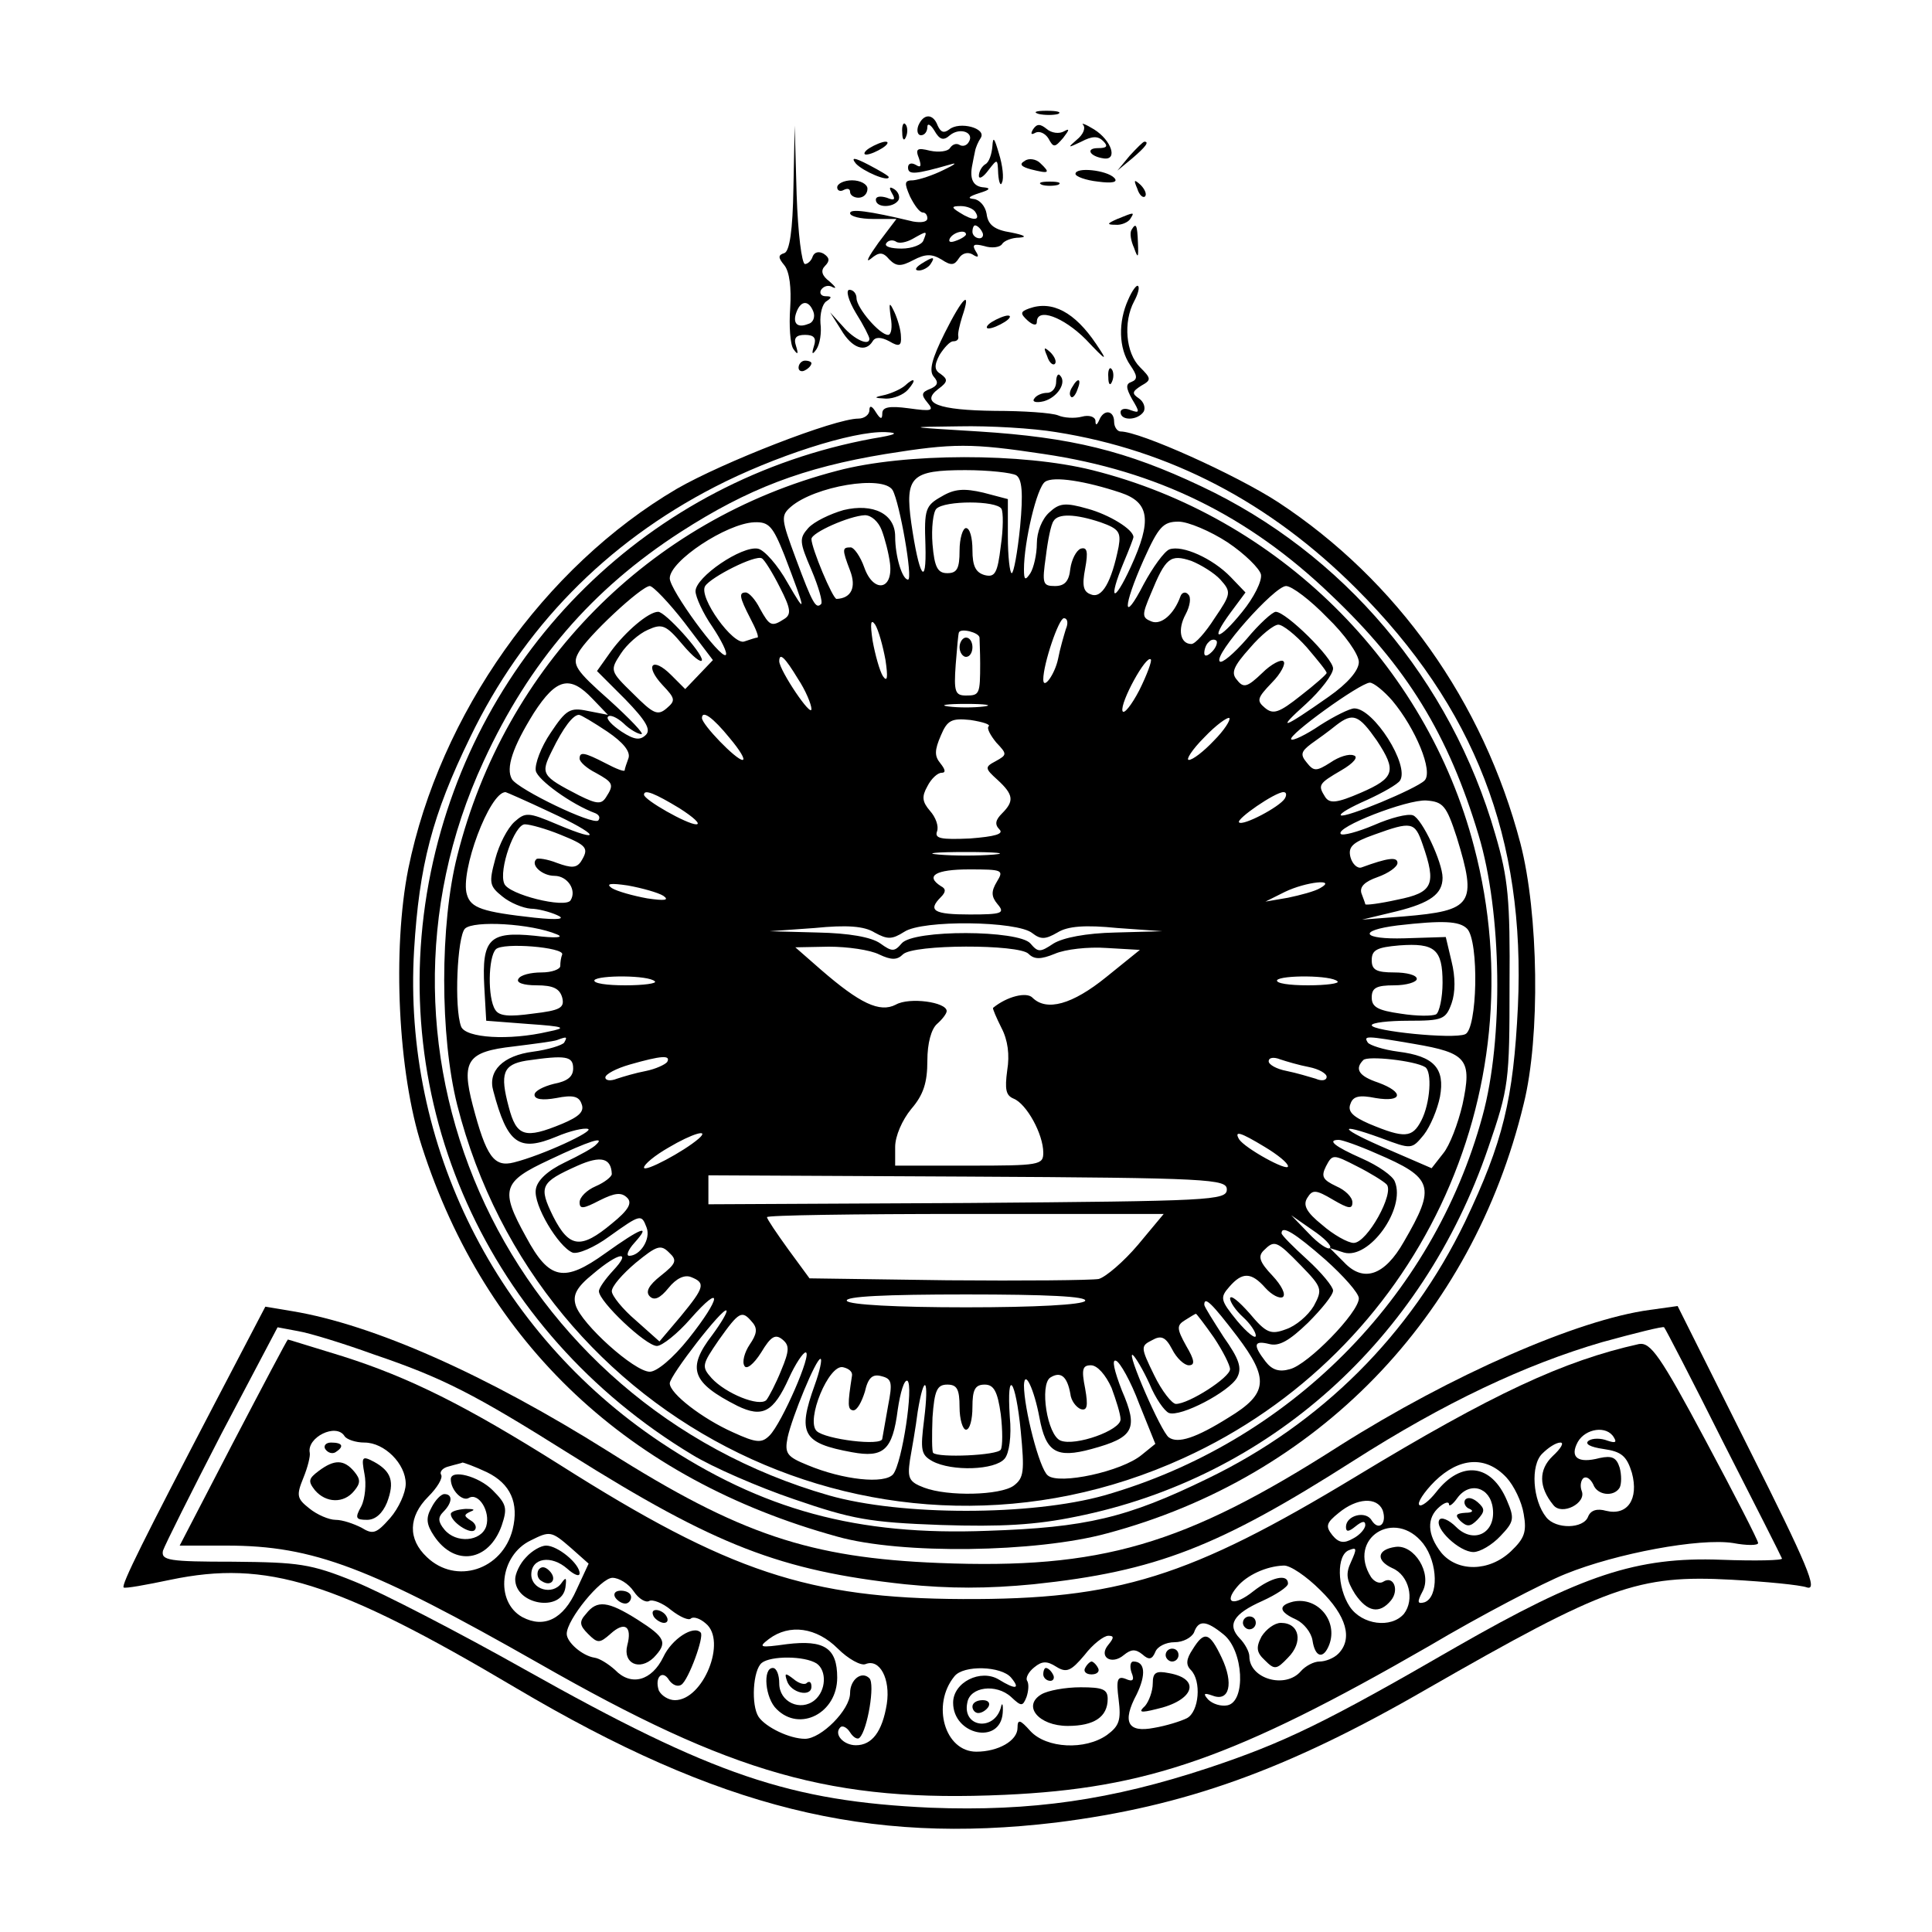 <svg version="1.0" xmlns="http://www.w3.org/2000/svg" width="400" height="400" viewBox="0 0 300 300"><path d="M161.3 17.7c.9.2 2.3.2 3 0 .6-.3-.1-.5-1.8-.5-1.6 0-2.2.2-1.2.5zm-18.7 1.8c-.3.8-.1 1.5.4 1.5.6 0 1-.6 1-1.3 0-.6.5-.4 1.1.6.8 1.4 1.4 1.6 2.4.7 1.6-1.3 3.9-.4 2.9 1.1-.3.5-.9.7-1.4.4-.5-.3-1.1-.1-1.5.5-.3.5-1.7.7-3.1.4-2-.5-2.3-.3-1.7 1.2.4 1.2.3 1.5-.5 1-.7-.4-1.2-.2-1.2.4 0 1.2 1.1 1.1 6.7-.5 1-.3.5.1-1.2.9-1.6.8-3.7 1.5-4.7 1.6-1.4 0-1.4.4-.5 2.5.7 1.4 1.5 2.5 2 2.5.4 0 .7.4.7.9 0 .6-1 .7-2.2.5-7.1-1.7-9.8-2-9.8-1.3 0 .5 1.6.9 3.6.9h3.6l-2.8 3.7c-1.5 2.1-2.1 3.2-1.2 2.5 1.3-1.1 1.9-1.1 2.9.1 1.1 1.1 1.8 1.1 3.7.1 1.9-1 2.9-1 4.4-.1 1.5 1 2 .9 2.7-.2.5-.8 1.4-1 2.1-.6.9.6 1.1.4.5-.5-.6-1-.3-1.2 1.3-.8 1.2.4 2.5.2 2.8-.3.3-.5 1.5-1 2.7-1 1.3-.1.7-.4-1.3-.8-2.6-.4-3.6-1.2-3.8-2.9-.2-1.2-1.1-2.2-2-2.3-1.1-.1-.7-.4.8-.9 1.7-.5 1.9-.8.8-.9-1.7-.1-2.3-1.3-1.8-3.6.1-.6.3-1.5.4-2 .1-.6.5-1.5.9-2.1.9-1.5-3.3-2.6-4.9-1.3-.8.6-1.3.5-1.8-.6-.7-1.9-2.2-1.9-3 0zm8.9 13.5c.8 1.3-.5 1.3-2.5 0-1.3-.8-1.3-1 .2-1 .9 0 2 .4 2.3 1zm1 3c.3.5.1 1-.4 1-.6 0-1.1-.5-1.1-1 0-.6.2-1 .4-1 .3 0 .8.4 1.1 1zm-9.1 1.3c-.2.7-1.8 1.3-3.4 1.3-1.6 0-2.7-.3-2.4-.8.3-.5 1-.6 1.5-.3.5.4 1.7.1 2.6-.4 2.3-1.3 2.3-1.3 1.7.2zm6.6-.9c0 .2-.7.7-1.6 1-.8.3-1.2.2-.9-.4.6-1 2.5-1.4 2.5-.6zm-9.9-15.8c0 1.1.3 1.4.6.6.3-.7.2-1.6-.1-1.9-.3-.4-.6.2-.5 1.3zm20.3-.5c-.4.7-.3.9.4.5.6-.3 1.5.1 2 .9.8 1.5 1 1.4 2.3-.1 1-1.3 1-1.5.1-1-.7.4-1.9.3-2.7-.4-1-.8-1.5-.8-2.1.1zm7.8-.7c.4.5 0 1.5-1 2.3-1.5 1.3-1.4 1.3.7.3 1.7-.9 2.6-.9 3.4-.1.8.8.6 1.1-.8 1.1-2 0-1.3 1.3.9 1.6 2.2.3 1.2-2.8-1.5-4.5-1.3-.8-2.1-1.1-1.7-.7zm-45 9.8c-.1 6.6-.6 9.8-1.4 10.1-1 .3-1 .7 0 1.9.8 1 1.1 3.5.9 6.6-.2 2.8 0 5.7.5 6.4.7 1 .8.8.4-.5-.4-1.2 0-1.7 1.4-1.7s1.8.5 1.4 1.7c-.4 1.3-.3 1.5.4.5.5-.8.8-2.5.6-4-.1-1.5.3-3 .9-3.4.9-.6.9-.8-.1-.8-.7 0-1-.5-.7-1 .4-.6 1.2-.8 1.8-.4.7.3.4-.1-.5-.9-1.2-.9-1.4-1.7-.7-2.4.8-.8.7-1.3-.2-1.9-.7-.4-1.4-.3-1.7.4-.2.7-.8 1.2-1.2 1.2-.5 0-1.1-4.8-1.3-10.8l-.3-10.7-.2 9.7zm3.1 19.2c.3.8 0 1.7-.8 1.9-1.7.7-2.5-.1-1.8-1.9.7-1.8 1.9-1.8 2.6 0z"/><path d="M154.1 22.7c-.1 1.2-.5 2.5-1.1 2.8-.5.3-1 1.1-1 1.8 0 .6.7.2 1.5-.9 1.4-1.8 1.4-1.8 1.5.6.1 1.4.4 2 .6 1.3.3-.6.1-2.6-.5-4.5-.7-2.4-.9-2.7-1-1.1zM135 23c-.8.5-1 1-.5 1 .6 0 1.7-.5 2.5-1s1.1-1 .5-1c-.5 0-1.7.5-2.5 1zm40.4 1.2l-1.9 2.3 2.3-1.9c2.1-1.8 2.7-2.6 1.9-2.6-.2 0-1.2 1-2.3 2.2zm-42.5 1.2c1.1 1.2 5.1 2.9 5.1 2.1 0-.2-1.4-1-3.1-1.9-2.3-1.2-2.8-1.2-2-.2zm26.2-.4c-.9.5-.5.9 1 1.3 2.8.7 3.1.6 1.4-1-.6-.6-1.8-.8-2.4-.3zm7.9 2c0 .4 1.6 1 3.5 1.2 2.2.3 3.2.1 2.5-.6-1.2-1.2-6-1.7-6-.6zm-37 2.1c0 .5.5.7 1 .4.6-.3 1-.2 1 .3s.6.9 1.3.9c.8 0 1.4-.6 1.4-1.4 0-.7-1.1-1.3-2.4-1.3-1.2 0-2.3.5-2.3 1.1zm31.8-.4c.6.2 1.8.2 2.5 0 .6-.3.1-.5-1.3-.5-1.4 0-1.9.2-1.2.5zm14.8.6c.3 1 .9 1.5 1.2 1.2.3-.3 0-1.1-.7-1.8-1-.9-1.1-.8-.5.6zm-38.1.7c.6 1 .4 1.2-.8.7-1-.3-1.7-.2-1.7.3 0 1.3 2.7 1.3 3.5.1.3-.5 0-1.3-.6-1.7-.8-.5-.9-.3-.4.6zm35 4c-1.6.7-1.7.9-.3.9.9.1 2-.4 2.3-.9.7-1.1.7-1.1-2 0zm2.2 1.7c-.3.5-.1 1.7.4 2.8.6 1.7.7 1.6.6-.8-.1-2.8-.3-3.2-1-2zM143 41c-.9.6-1 1-.3 1 .6 0 1.5-.5 1.8-1 .8-1.2.4-1.2-1.5 0zm32.2 5.5c-1.6 3.5-1.5 7.6.3 10.2 1.1 1.6 1.2 2.2.2 2.6-.9.3-.9.9.1 2.7 1.2 2 1.2 2.2-.2 1.7-.9-.4-1.6-.2-1.6.3 0 1.4 2.7 1.3 3.6-.1.3-.6 0-1.5-.7-2-1.2-.8-1.1-1.1.3-2 1.6-.9 1.6-1.1-.2-2.9-2.2-2.2-2.6-7-.9-10.2.6-1.1.9-2.2.6-2.4-.2-.2-.9.7-1.5 2.1zm-42.3 2.1c1.2 1.9 2.1 3.7 2.1 4 0 1.2-2.4.1-4.1-1.9l-2-2.2 1.7 2.7c1.7 2.9 3.8 3.6 4.9 1.8.4-.7 1.3-.7 2.6 0 1.5.9 1.9.7 1.8-.7 0-1-.5-2.7-1-3.8-.8-1.7-.9-1.6-.6.7.3 1.6.1 2.8-.4 2.8-1.3 0-4.9-4.2-4.9-5.7 0-.7-.5-1.3-1.1-1.3-.6 0-.2 1.6 1 3.6z"/><path d="M146.7 51.7c-2 4-2.5 5.9-1.7 6.8.8.9.6 1.4-.6 1.9-1.3.5-1.4.9-.4 2.1 1.1 1.3.7 1.4-2.9.9-3-.4-4.1-.2-4.1.8s-.3.9-1-.2c-.6-1-1-1.1-1-.3 0 .7-.8 1.3-1.7 1.3-3.7 0-21.1 6.8-28.2 10.9-20.6 12.1-36.8 35-41.7 59-2.5 12.6-1.6 31.7 2.1 43.1 9.9 30.8 32.2 51.7 64.5 60.6 9.9 2.8 30.9 2.5 41.9-.5 32.6-8.7 56.7-33.5 64.7-66.7 2.6-10.4 2.3-29.6-.5-40.4-5.8-22.1-19.2-40.9-37.6-53-6.6-4.3-21.5-11-24.5-11-.5 0-1-.7-1-1.5 0-1.8-1.6-2-2.3-.3-.4.9-.6.9-.6.1-.1-.6-1-.9-2.1-.6-1.1.3-2.8.2-3.7-.2-1-.4-5.4-.7-9.8-.7-8.8-.1-11.7-1.2-8.8-3.4 1.5-1.1 1.5-1.5.4-2.3-1-.6-1.1-1.3-.2-3 .7-1.1 1.6-2.1 2.1-2.1.6 0 .9-.3.8-.8-.1-.4.2-1.7.6-3 1.5-4.4.1-3.1-2.7 2.5zM164 67.1c17.7 2.8 33.2 10.9 46.6 24.3 18.4 18.4 26.3 38.8 25.1 64.9-.7 14.4-2.3 21-8.2 33.4-8.5 17.6-22.4 31.4-40 39.9-12.5 6.1-18.9 7.6-34.1 8.1-20.3.8-35-3.2-50.9-13.8-25.4-17-40-46.1-38.2-76.4.8-13.1 2.8-20.9 8.7-33 8.2-17 21.1-30.2 38-38.9 9.1-4.7 21.4-8.7 26.5-8.5 2.2.1 1.7.4-2 1-34.6 6.4-61.5 32.8-68.6 67.3-7.3 35.6 8.7 71.3 40.6 90.5 3.1 1.9 10.2 5 15.8 6.9 9 3.1 11.7 3.6 22.8 4 9.4.3 14.7 0 21-1.3 29.9-6 53.8-27.4 64-57.3 3.2-9.3 3.3-10.3 3.3-25.2.1-13.3-.2-16.6-2.2-23.4-6.9-24-23.6-43.7-45.7-54.1-11.6-5.5-20.2-7.6-34.5-8.5-11.5-.7-11.5-.7-3-.8 4.7-.1 11.4.3 15 .9zm-1.9 3.4c17.5 2.6 31.7 9.5 44.6 21.9 11.7 11.1 18.2 21.6 22.9 37.3 3.6 11.9 3.9 31.6.6 43.6-7.7 28.3-30.1 50.7-58.7 58.9-11.4 3.2-31.6 3.2-42.8 0-49.5-14.2-74.9-68.1-53.6-114 7.1-15.4 16.8-26.7 30.6-35.6 10.4-6.7 19-10 31.8-12.1 10.6-1.7 13.3-1.7 24.6 0z"/><path d="M130 73.1c-29.2 7.6-51.6 30.3-59 59.8-2.7 10.6-2.7 28 0 38.7 12.7 49.9 66.4 76 112.8 54.8 36.2-16.5 55.2-56.5 45.1-94.9-7.4-28.5-30.5-51.3-59.3-58.5-10.8-2.7-29.1-2.7-39.6.1zm27.8.7c.9.6 1.1 2.7.6 8-.4 4-1 7.2-1.3 7.2-.3 0-.6-2.6-.6-5.7v-5.8l-3.8-1c-3-.7-4.5-.6-6.5.6-2.5 1.4-2.7 2-2.5 7.5.2 6.9-1 4.9-2.2-3.4-1-7.2 0-8.2 8.4-8.2 3.6 0 7.2.4 7.9.8zm16.2 2.7c4.5 1.5 4.9 4.3 1.6 11.5-2.7 5.9-3.6 5.3-1.1-.7.8-1.9 1.5-3.7 1.5-3.9 0-1.2-3.8-3.5-7.1-4.4-3.5-1-4.4-.9-6 .6-1.1 1-1.9 3-1.9 4.8 0 1.7-.5 3.8-1 4.6-.8 1.2-1 1.1-1-.6 0-4.2 2-12.8 3.3-13.6 1.3-.9 6.3-.1 11.7 1.7zm-35.4-.4C139.7 78 141.8 90 141 90c-.9 0-2-3.6-2-6.7 0-3.5-3.4-5.2-8-4.1-2.1.6-4.6 1.8-5.5 2.8-1.4 1.6-1.4 2.1.5 6.5 1.1 2.6 1.8 5 1.5 5.3-.8.8-1.3 0-3.9-7-2.3-6.2-2.4-6.7-.8-8.1 3.7-3.2 14.3-5 15.8-2.6zm16.9 2.9c.3.5.3 3.1-.1 5.8-.5 4.2-.9 4.9-2.5 4.5-1.4-.4-1.9-1.4-1.9-3.9 0-1.9-.4-3.4-1-3.4-.5 0-1 1.6-1 3.5 0 2.8-.4 3.5-1.9 3.5s-2-.9-2.3-4.5c-.2-2.5.1-5 .6-5.5 1.3-1.3 9.3-1.3 10.1 0zm-18.6 3.3c.5 1.3 1.1 3.6 1.3 5.2.5 4.2-2.6 4.6-4 .6-.6-1.7-1.6-3.1-2.1-3.1-1.3 0-1.4.2-.1 3.6 1 2.6.2 4.3-2.1 4.4-.6 0-3.9-7.9-3.9-9.3 0-1 5.9-3.6 8.3-3.7 1 0 2.1 1 2.6 2.3zm34-1.2c2.8 1 3.2 1.5 2.8 3.8-1.1 5.5-2.6 8.1-4.3 7.4-1.2-.4-1.4-1.4-.9-4 .5-2.7.3-3.4-.7-3.1-.7.3-1.4 1.7-1.6 3.1-.2 2-.9 2.7-2.4 2.7-1.9 0-2-.4-1.4-4.6.3-2.5.8-5 1.2-5.5.7-1.2 3.4-1.1 7.3.2zm-49.1 5.1c3.4 8.9 3.5 9.5.5 4.3-1.5-2.7-3.6-5.1-4.6-5.3-2.5-.5-9.7 4.4-9.7 6.6 0 .9 1.2 3.5 2.6 5.5 1.4 2.1 2.4 4.1 2.1 4.4-.8.7-8.7-10.1-8.7-11.9 0-2.7 8.8-8.5 13.1-8.7 2.3-.1 2.9.6 4.7 5.1zm68.8-2c2.7 1.8 5 4.1 5.2 5 .2 1-1.1 3.6-2.9 5.8-3.7 4.6-5.2 4.7-1.8.1l2.3-3.1-2.3-2.4c-2.8-2.9-7.5-5-9.5-4.3-.8.3-2.6 2.8-4 5.4-3.3 6.4-3.3 3.6 0-3.8 2.3-5.1 3-5.9 5.4-5.9 1.5 0 5 1.5 7.6 3.2zm-69.5 7c1.7 3.3 1.8 4.2.7 4.9-2 1.3-2.3 1.1-3.8-1.6-.7-1.4-1.7-2.5-2.2-2.5-1.1 0-1 .7.7 4 .9 1.7 1.4 3 1.1 3-.2 0-1.1.3-2 .6-1.7.7-7.2-6.9-6.1-8.6.9-1.4 7.8-4.9 8.8-4.3.4.2 1.7 2.3 2.8 4.5zm68.4-1.2c1.7 1.9 1.7 2.2-.9 6-1.4 2.2-3 4-3.6 4-1.7 0-2.2-2.2-.9-4.6.7-1.3.9-2.7.4-3.1-.4-.5-1-.3-1.2.3-1 2.8-3 4.5-4.5 3.9-1.5-.6-1.5-1-.1-4.3 2.3-5.6 3-6.2 6.3-5.1 1.5.6 3.6 1.9 4.5 2.9zm-83.2 6.7l4.4 5.8-2.1 2.2-2.2 2.3-2.2-2.2c-2.9-2.9-4.2-1.5-1.3 1.6 2 2.1 2 2.4.6 3.6-1.4 1.2-2.1.8-5.2-2.3-3.6-3.5-3.6-3.6-1.9-6.2.9-1.4 2.8-3.1 4.2-3.7 2.2-1 2.8-.8 5.4 2.3 1.6 1.9 2.9 2.9 3 2.4 0-1.2-5.7-7.5-6.8-7.5-1.5 0-5.1 3.1-7.3 6.1l-2.2 3.1 4.4 4.4c3.2 3.3 4 4.7 3.2 5.5-.9.9-1.8.8-3.8-.5-1.5-1-2.4-2-2.1-2.3.3-.4 1.4.1 2.4 1 1 1 2.3 1.7 2.8 1.7s-1.8-2.4-5-5.3c-5.2-4.6-5.8-5.5-4.8-7.3 1.3-2.5 9.8-10.4 11.1-10.4.5 0 3 2.6 5.4 5.7zm99.8-.8c2.7 2.6 4.9 5.7 4.9 6.9 0 1.3-1.7 3.3-4.7 5.4-7.1 5-8.3 5.4-3.5 1.1 2.3-2.1 4.2-4.6 4.2-5.5 0-1.6-7.3-8.8-8.9-8.8-.5 0-2.6 1.9-4.5 4.2-2 2.3-3.9 3.9-4.2 3.5-1-1 8.5-11.7 10.3-11.7.9 0 3.8 2.2 6.4 4.9zm-68.6 6.6c.4 2.7.3 3.5-.4 2.5-.5-.8-1.2-3.3-1.6-5.5-.4-2.7-.3-3.5.4-2.5.5.8 1.2 3.3 1.6 5.5zm28-4.8c-.3 1-.9 3-1.2 4.6-.5 2.4-2.3 4.9-2.3 3.2 0-2.4 2.4-9.5 3.2-9.5.6 0 .7.8.3 1.7zm37.4 2.8c1.7 2 3.1 3.7 3.1 4 0 .2-1.8 1.8-4 3.5-3.4 2.7-4.3 3-5.6 1.9-1.3-1.1-1.2-1.5 1.1-3.9 1.4-1.4 2.2-3 1.8-3.3-.3-.4-1.9.4-3.3 1.8-2.3 2.2-2.9 2.4-3.9 1.1-1-1.1-.6-2.1 2-5 1.7-2 3.7-3.6 4.4-3.6.7 0 2.7 1.6 4.4 3.5zM152.1 99c0 .5.1 2.3.1 4 0 4.8-.1 5-2.2 5-1.7 0-1.9-.6-1.6-4.8.2-2.6.4-4.8.5-5 .3-.7 3.1 0 3.2.8zm36.1 2.2c-.7.7-1.2.8-1.2.2 0-.6.3-1.4.7-1.7.3-.4.9-.5 1.2-.2.2.3-.1 1.1-.7 1.7zm-64.3 4.2c1.2 1.8 2.1 4 2.1 4.7 0 1.4-4.9-5.9-5-7.4 0-1.5.9-.6 2.9 2.7zm53 1.8c-1.2 2.3-2.4 3.8-2.6 3.2-.4-1.3 3.7-8.8 4.4-8 .2.2-.6 2.4-1.8 4.8zM92 108.5l2.4 2.5-3.1-.6c-2.8-.6-3.4-.2-5.8 3.4-1.5 2.2-2.5 4.9-2.3 5.9.3 1.4 5.5 5.2 9.3 6.6.6.3.7.7.4 1.1-.8.8-12.4-4.8-13.4-6.4-1-1.7.1-5 3.4-10.3 3.5-5.4 5.6-5.9 9.1-2.2zm124.2.3c3.6 4.3 6.4 11 5 12.4-1.3 1.3-12.4 5.9-13 5.4-.2-.3 1.6-1.3 4.1-2.4 2.4-1.1 4.7-2.4 5.1-3 1.5-2.4-4.1-11.2-7.1-11.2-.7 0-3.1 1.2-5.3 2.6-2.2 1.5-4.3 2.5-4.5 2.2-.6-.6 10.6-8.7 12.2-8.8.6 0 2.2 1.3 3.5 2.8zm-63.4.9c-1.6.2-4 .2-5.5 0-1.6-.2-.3-.4 2.7-.4s4.3.2 2.8.4zm-58.5 3.9c2.5 1.7 3.6 3.1 3.3 4.1-.3.8-.6 1.7-.6 1.9 0 .3-1.3-.2-3-1.1-3.3-1.7-4-1.8-4-.7 0 .5 1.1 1.5 2.5 2.2 2.7 1.5 2.9 1.8 1.6 3.8-.7 1.1-1.4 1.1-4.2-.3-5.8-3-6-3.3-4.2-6.9 1.8-3.7 3.3-5.6 4.2-5.6.3 0 2.3 1.2 4.4 2.6zm19 1c1.6 1.9 2.5 3.4 2 3.4-1 0-6.3-5.5-6.3-6.5 0-1.3 1.7-.1 4.3 3.1zm40.2-1.8c-.3.3.3 1.4 1.2 2.5 1.7 1.8 1.7 1.9-.1 2.9-1.7.9-1.7 1.1.3 2.9 2.5 2.3 2.6 3.3.7 5.2-1 1-1.2 1.7-.4 2.5.7.7-.7 1.1-4.6 1.4-4.5.2-5.5 0-5.1-1.1.3-.8-.2-2.2-1.1-3.2-1.2-1.4-1.3-2.2-.4-3.8.6-1.2 1.6-2.1 2.2-2.1.7 0 .6-.5-.2-1.5-.9-1.1-.9-2 .1-4.3 1-2.4 1.7-2.7 4.6-2.4 1.9.3 3.2.7 2.8 1zm35 2.2c-1.6 1.7-3.3 3-3.9 3-.5 0 .5-1.6 2.4-3.5 1.8-1.9 3.6-3.2 3.9-3 .2.3-.8 1.9-2.4 3.5zm25.3 0c3.1 4.7 2.8 5.8-2.5 8.1-3.7 1.6-4.8 1.7-5.5.7-1.2-1.9-1.1-2.1 2.5-4.2 1.9-1.1 2.7-2.1 1.9-2.3-.7-.3-2.3.2-3.6 1.1-2.2 1.4-2.6 1.4-3.7 0-1-1.2-.9-1.7.7-2.9 1-.7 2.8-2 3.9-2.9 2.6-2 3.5-1.6 6.3 2.4zM85.4 126.1c7.6 3.5 8.4 5 1.1 1.9-4.5-1.9-4.9-1.9-6.6-.4-1.1 1-2.4 3.5-3 5.8-1 3.7-.9 4.2 1.1 5.8 1.2 1 3.2 1.8 4.4 1.9 1.1 0 3 .5 4.1 1 1.4.6.3.8-3.5.4-8.1-.9-9.9-1.5-10.5-3.6-1.1-3.5 3.5-15.9 6-15.9.1 0 3.3 1.4 6.9 3.1zm20.1-.6c2.2 1.4 3.4 2.5 2.6 2.5-1.4 0-8.1-3.8-8.1-4.6 0-.9 1.7-.2 5.5 2.1zm94-1.5c-.8 1.3-6.5 4.3-7.1 3.7-.5-.5 5.6-4.7 6.9-4.7.5 0 .5.5.2 1zm26.7 6c3.2 10.4 2.5 11.4-8.2 12.3l-6.5.5 5.4-1.3c5.2-1.3 7.1-2.7 7.1-5.2 0-2.4-3.2-9.2-4.6-9.7-.8-.3-3.5.4-6 1.5-2.6 1.1-4.9 1.7-5.2 1.4-1-1 10.3-5.4 13.3-5.2 2.6.2 3.1.8 4.7 5.7zM87 129.6c4.2 1.7 4.5 2.1 3.2 4.2-.7 1-1.5 1-3.7.2-1.5-.6-3-.8-3.2-.6-1 .9.9 2.6 2.8 2.6 2 0 3.5 2.2 2.5 3.8-.8 1.3-9.7-.9-10.3-2.6-.9-2.1 1.6-9.2 3.2-9.2.8 0 3.3.7 5.5 1.6zm133.9 1.5c2.2 6.3 1.6 7.5-3.9 8.6-2.7.6-5 .9-5 .7 0-.1-.3-.9-.6-1.7-.3-1 .5-1.8 2.5-2.5 1.7-.6 3.1-1.6 3.1-2.2 0-1-1.5-.8-5.6.7-.6.2-1.4-.5-1.7-1.6-.4-1.6.3-2.3 3.7-3.5 5.8-2.1 6.3-2 7.5 1.5zm-66.6 1.6c-2.4.2-6.2.2-8.5 0-2.4-.2-.5-.4 4.2-.4s6.6.2 4.3.4zm.5 4.2c-.9 1.5-.9 2.3.1 3.5 1.2 1.4.7 1.6-4.3 1.6-5.6 0-6.6-.6-4.5-2.7.8-.8.8-1.3 0-1.7-2.5-1.6-.8-2.6 4.4-2.6s5.4.1 4.3 1.9zm-51.8 2.2c1 .7.2.8-2.5.4-2.2-.4-4.7-1.1-5.5-1.6-1-.7-.2-.8 2.5-.4 2.2.4 4.7 1.1 5.5 1.6zm102-1.2c-.8.5-3.1 1.1-5 1.5l-3.5.6 3-1.5c3.3-1.6 8.2-2.1 5.5-.6zm-118.5 7.2c1.2.5-.3.6-3.5.2-7-.7-8.2.5-7.8 7.9l.3 5.3 6.5.5c5.8.4 6.1.6 3.1 1.2-6 1.4-12.8 1-13.5-.8-1.1-2.9-.6-14 .6-15.2 1.3-1.3 10.3-.8 14.3.9zm53.9-.4c2.8-1.9 17.6-1.7 19.9.2 1.3 1 2 1 3.9-.1 1.6-1 4.3-1.2 9.3-.7l7 .5-7.3.2c-4.6.1-8.1.8-9.6 1.7-2.1 1.4-2.4 1.4-3.6 0-1.8-2.1-18.2-2.2-20 0-1.1 1.3-1.5 1.3-3.3 0-1.4-1-4.9-1.6-9.7-1.7l-7.5-.2 7-.5c5-.5 7.7-.3 9.3.7 2 1.1 2.7 1.1 4.6-.1zm87.4-.5c1.9 1.9 1.6 15.7-.3 16.4-1.9.8-14.5-.5-14.5-1.4 0-.4 2.6-.7 5.7-.7 5.3 0 5.8-.2 6.7-2.7.6-1.7.6-4.1 0-6.5l-.9-3.8-6.4.2c-6.6.2-7.4-1.2-1.1-2 7-.8 9.6-.7 10.8.5zm-140.5 4c-.2.5-.3 1.2-.3 1.8 0 .5-1.3 1-2.9 1-1.7 0-3.3.4-3.6 1-.4.6.8 1 2.8 1 2.6 0 3.6.5 4 1.9.4 1.6-.3 2-4.6 2.5-3.6.5-5.2.4-5.8-.6-1.2-1.8-1.1-8.2.1-9.4 1.1-1.1 10.6-.3 10.3.8zm136.7 4.4c0 2.3-.5 4.6-1 4.9-.6.3-3 .3-5.5-.1-3.5-.5-4.5-1-4.5-2.5s.7-1.9 3.5-1.9c1.9 0 3.5-.5 3.5-1 0-.6-1.6-1-3.5-1-2.8 0-3.5-.4-3.5-1.9 0-1.6.8-2 4.3-2.3 5.5-.4 6.7.6 6.7 5.8zm-87.5-4.4c1.9.9 2.8.9 3.7 0 1.6-1.6 18-1.6 19.5-.1.9.9 1.9.9 4.1 0 1.6-.7 5.2-1.1 8-.9l5.2.3-5.2 4.2c-5.3 4.3-9.3 5.4-11.5 3.2-.9-.9-3.9-.2-6.1 1.6-.1.1.5 1.5 1.3 3.1 1 1.9 1.3 4.2.9 6.6-.4 3-.2 3.9 1 4.4 2 .8 4.6 5.5 4.6 8.4 0 1.9-.6 2-11.5 2H139v-2.9c0-1.7 1.1-4.2 2.5-5.9 1.9-2.2 2.5-4.1 2.5-7.5 0-2.7.6-4.9 1.5-5.7.8-.7 1.5-1.6 1.5-2 0-1.4-5.8-2.2-7.9-1-2.5 1.3-5.6-.2-11.6-5.4l-4-3.5 5.2-.1c2.9 0 6.4.5 7.8 1.2zm-34.8 4.2c.3.3-1.7.6-4.6.6-2.9 0-5-.3-4.8-.8.6-.8 8.5-.8 9.4.2zm106 0c.3.3-1.7.6-4.6.6-2.9 0-5-.3-4.8-.8.6-.8 8.5-.8 9.4.2zm-120.1 9.5c-.3.4-2.5 1.1-4.8 1.4-4.7.6-7.1 3-6.2 6.1 2.2 8.3 4 9.5 9.8 7.1 2.1-.9 4.3-1.4 4.9-1.2 1.1.3-7.1 4.1-11.5 5.2-3.1.8-4.3-.9-6.4-8.9-1.8-6.9-.8-8.3 6.3-9.1 3.2-.4 6.3-.8 6.8-1 1.6-.6 1.6-.5 1.1.4zm132 .2c8.2 1.4 9 2.4 7.5 9.4-.7 3-2 6.4-3 7.6l-1.8 2.3-6.7-2.9c-7.5-3.2-8.4-4.4-1.2-1.8 4.8 1.8 4.8 1.8 6.7-.5 1-1.3 2.1-3.9 2.5-5.9.8-4.4-.9-6.3-6.5-7-2.3-.3-4.4-1-4.7-1.4-.7-1.1-.4-1.1 7.2.2zM89 165.9c0 1.3-.9 2-3 2.4-1.6.4-3 1.1-3 1.7 0 .7 1.2.9 3.4.5 2.5-.5 3.5-.3 3.9.9.5 1.2-.4 2-3 3.1-5.8 2.4-7.1 2-8.3-2.6-1.4-5.2-.9-6.6 2.7-7.2 6.2-.9 7.3-.7 7.3 1.2zm14.6-1c-.3.4-1.8 1.1-3.3 1.4-1.6.3-3.6.9-4.5 1.2-1 .4-1.8.3-1.8-.2s1.7-1.4 3.8-2c4.9-1.4 6.4-1.5 5.8-.4zm99.7.8c1.5.3 2.7 1 2.7 1.5 0 .6-.8.7-1.7.3-1-.3-3-.9-4.5-1.2-1.6-.3-2.8-1-2.8-1.5 0-.6.8-.7 1.8-.3.9.3 2.9.9 4.5 1.2zm18 0c1.1.7.8 5.6-.6 8.3-1.4 2.7-2.6 2.8-8.1.5-2.5-1.1-3.4-1.9-2.9-3.1.4-1.2 1.4-1.4 3.9-.9 4.2.7 4.5-.9.4-2.4-3-1-3.7-2.1-2.3-3.5.7-.7 8 .1 9.6 1.1zm-112.8 11.1c-2.3 2-8.5 5.3-8.5 4.5 0-.5 1.7-1.9 3.8-3.1 3.7-2.2 6.5-3 4.7-1.4zm87.9 1.3c2 1.2 3.6 2.5 3.6 3 0 .9-6.7-2.8-7.6-4.2-.8-1.4.2-1.1 4 1.2zm-103.8-.4c-.4.5-2.6 1.7-4.9 2.8-2.7 1.3-4.3 2.8-4.5 4.2-.4 2.4 3.5 8.9 5.7 9.8.8.3 3.4-.8 5.7-2.5 4.9-3.5 5-3.5 5.8-1.4.7 1.8-1 4.4-2.7 4.4-.5 0-.2-.9.8-2 2.7-3 1.1-2.4-4.5 1.6-6.4 4.6-8.7 4.2-12.3-2.5-4.1-7.4-3.7-8.6 3.6-12 6.3-3 8.7-3.7 7.3-2.4zm121.1 1.4c8.9 3.8 9.3 5.1 4.3 13.7-3 5.3-6.3 6.4-9.3 3.2l-2.2-2.2 2.2.7c3.9 1.1 9.6-6.8 7.9-11-.3-.9-2.6-2.5-5.1-3.6-4.3-1.9-5.5-2.9-3.6-2.9.5 0 3.1.9 5.8 2.1zM95 182.3c0 .4-1.1 1.3-2.5 1.9-1.4.6-2.5 1.7-2.5 2.5 0 1.1.6 1 3.1-.3 2.4-1.2 3.4-1.3 4.3-.4.8.8.2 1.9-2.4 4-4.8 4-6.6 3.8-9.1-1.1-2.3-4.7-2-5.3 3.8-7.9 3.6-1.6 5.2-1.2 5.3 1.3zm120.3 1.6c1.3 1.3-3 9.1-5.1 9.1-.9 0-3.2-1.3-4.9-2.8-2.5-2-3-3.1-2.3-4.2.8-1.3 1.3-1.3 4 .3 2.4 1.4 3 1.5 3 .4 0-.8-1.1-1.9-2.5-2.5-2.1-1-2.4-1.5-1.6-3.1 1-1.9 1.1-1.9 4.8 0 2 1 4.1 2.3 4.6 2.8zm-24.8.8c0 1.7-2.5 1.8-40.2 2.1l-40.3.2v-4.5l40.2.2c37.8.2 40.3.4 40.3 2zm-13.8 8.6c-2.2 2.6-5 5-6.1 5.3-1.2.2-11.7.3-23.5.2l-21.4-.3-3.3-4.5c-1.8-2.5-3.3-4.7-3.3-5-.1-.3 13.8-.5 30.7-.5h30.9l-4 4.8zm29.8.5c-.3.3-1.8-.7-3.3-2.3l-2.7-2.8 3.3 2.3c1.8 1.2 3.1 2.5 2.7 2.8zm-.7 1.8c2.8 2.5 5.2 5.2 5.2 6 0 2.2-7.9 10.3-10.7 11-1.7.5-2.8.1-3.8-1.2-2-2.6-1.8-3.3.6-2.7 1.5.4 3.1-.5 6-3.3 2.1-2.1 3.9-4.3 3.9-5 0-.6-1.8-2.8-4-4.8s-4-3.8-4-4.1c0-1.3 2-.1 6.8 4.1zm-103.2 2.5c-1.9 1.5-2.4 2.5-1.7 3.2.7.7 1.6.3 2.9-1.3 1.2-1.5 2.5-2.1 3.5-1.7 2.3.9 2.1 1.6-1.6 6.1l-3.3 3.9-3.7-3.3c-2-1.7-3.7-3.8-3.7-4.5 0-.8 1.7-2.7 3.7-4.4 3.3-2.7 3.9-2.9 5.2-1.6 1.3 1.2 1.1 1.7-1.3 3.6zm99.4-1.6c3.3 3.4 3.4 3.7 2 6.3-.9 1.5-2.8 3.1-4.3 3.6-2.4.9-3.1.6-5.7-2.5-1.6-1.8-2.9-2.9-3-2.3 0 .6.9 1.9 2 2.9s2 2.3 2 2.9c0 .6-1.3-.4-2.9-2.3-2.6-3.2-2.7-3.6-1.2-5.3 2-2.3 3.4-2.3 5.6.2 1 1.1 2.2 1.7 2.7 1.4.5-.4-.2-1.8-1.6-3.3-2-2.1-2.3-3-1.4-3.9 1.7-1.7 2-1.6 5.8 2.3zm-106.8.8c-1.2 1.3-2.2 2.7-2.2 3.2 0 1.6 7.3 8.5 9 8.5.8 0 3.2-1.9 5.2-4.2 5.1-5.8 4.8-3.3-.3 3.1-2.4 3-4.9 5.1-6 5.1-2.4 0-10.6-7.4-11.5-10.3-.5-1.6.1-2.8 2.7-4.9 4-3.4 6.1-3.7 3.1-.5zm73.3 4.7c-.4.6-7.7 1-18.5 1s-18.1-.4-18.5-1c-.4-.7 6-1 18.5-1s18.9.3 18.5 1zm23.6 5.5c5 6.6 4.8 8.9-1.3 12.6-5.1 3.2-7.9 4.1-9.3 3.1-1.2-.8-6.7-13.5-5.6-12.8.4.3 1.6 2.3 2.6 4.5.9 2.2 2.3 4.2 3 4.5 1.8.7 9.4-3.3 10.6-5.5.8-1.5.3-2.9-2.1-6.3-1.6-2.5-3-4.7-3-5 0-1.4 1.2-.2 5.1 4.9zm-81.5-.2c-4 5.2-3.2 7.4 3.9 11 3.9 1.9 5.6 1 8-4.3 1-2.2 2.2-4 2.6-4 1.1 0-3.7 11-5.6 12.9-1.2 1.2-2 1.2-5.7-.5-4.7-2.1-9.8-6-9.8-7.6 0-1.2 8.3-11.9 8.8-11.3.2.2-.8 1.9-2.2 3.8zm6.2-2c.9 1 .7 1.9-.4 3.5-.8 1.2-1.2 2.7-.8 3.3.3.6 1.4-.2 2.6-2.1 1.5-2.5 2.2-2.9 3.3-2 1.1.9 1.1 1.7-.2 4.8-.8 2-1.9 4.1-2.3 4.6-1.1 1.1-6.3-1-8.5-3.4-1.6-1.8-1.5-2.1 1.1-5.9 3.2-4.5 3.6-4.7 5.2-2.8zm71.7 2.4c1.4 2.1 2.5 4.3 2.5 4.9 0 1.3-6.4 5.4-8.4 5.4-.6 0-2.2-2-3.4-4.5-2.1-4.3-2.1-4.5-.3-5.4 1.4-.8 2.1-.5 3.1 1.4.7 1.4 1.9 2.5 2.6 2.5 1 0 .9-.8-.4-3-1.5-2.7-1.5-3.2-.2-4 .8-.5 1.6-1 1.7-1 .1 0 1.4 1.7 2.8 3.7zm-62 7.4c-2.7 7.5-1.9 9 5.8 10.4 4.9.9 6.3-.3 7.1-6.6.4-2.7 1-4.7 1.5-4.5 1 .7-.8 12.7-2.2 14.5-1.3 1.6-7.8.9-13.3-1.4-3.2-1.3-3.6-1.8-3.1-4.3.7-3.2 4.4-12.2 5.1-12.2.3 0-.1 1.9-.9 4.1zm50.4 2.9l2.5 6.2-2.1 1.7c-3.1 2.6-12.9 4.7-14.6 3.2-1.3-1-3.7-10.4-3.7-14 .1-2.6 1.6.7 2.4 5 1 5.4 2.6 6.4 8.1 4.9 6.6-1.8 7.3-3.1 4.7-9.1-1.2-3.1-1.6-4.9-.9-4.6.6.2 2.3 3.2 3.6 6.7zm-44.6-4.4c-.7 4.5-.7 5.3.2 5.4.6 0 1.3-1.3 1.8-2.9.5-2.2 1.2-2.8 2.6-2.4 1.6.4 1.7 1 1 4.6-.4 2.3-.8 4.6-.9 5.1 0 1.2-8.9.1-10.2-1.2-1.7-1.7 1.9-10.4 4.1-9.9.9.2 1.5.7 1.4 1.3zm40.3 1.9c.7 1.9 1.4 4.1 1.4 4.9 0 1.7-7 4.2-9.3 3.3-2.1-.8-3.3-8.7-1.6-9.8 1.6-1 2.6-.2 3.1 2.5.1 1.1.9 2.1 1.6 2.4 1 .3 1.2-.4.7-3.2-.6-3-.4-3.6.9-3.6 1 0 2.3 1.5 3.2 3.5zm-29.1 4.9c-.6 4.8-.5 5.5 1.3 6.5 3 1.6 9.7 1.4 11.2-.4.7-.8 1.1-3.5.8-6.5-.5-7.7.9-5.9 1.7 2.2.6 6.3.5 7.3-1.1 8.5-2.1 1.5-10.2 1.7-13.9.3-2.4-.9-2.6-1.5-2.2-4.3.3-1.7.9-5.1 1.2-7.5 1-6.1 1.8-5.2 1 1.2zm5.5-1.9c0 1.9.5 3.5 1 3.5.6 0 1-1.6 1-3.5 0-2.7.4-3.5 1.9-3.5 1.4 0 2 1 2.5 4.6.3 2.5.3 5 0 5.5-.5.9-9.7 1.3-10.5.5-.2-.2-.2-2.7-.1-5.5.3-4.2.7-5.1 2.3-5.1 1.5 0 1.9.7 1.9 3.5z"/><path d="M149 100.5c0 .8.5 1.5 1 1.5.6 0 1-.7 1-1.5s-.4-1.5-1-1.5c-.5 0-1 .7-1 1.5zm10.8-52.6c-1.4.5-1.4.8-.2 1.9.8.7 1.4.8 1.4.2 0-2.3 4.1-.8 7.6 2.7 3.3 3.5 3.5 3.5 1.6.7-3.3-4.9-6.8-6.8-10.4-5.5zM154 50c-.8.5-1 1-.5 1 .6 0 1.7-.5 2.5-1s1.1-1 .5-1c-.5 0-1.7.5-2.5 1zm8.6 5.3c.3 1 .9 1.5 1.2 1.2.3-.3 0-1.1-.7-1.8-1-.9-1.1-.8-.5.6zM124 57.1c0 .5.5.7 1 .4.6-.3 1-.8 1-1.1 0-.2-.4-.4-1-.4-.5 0-1 .5-1 1.1zm48.1 1.5c0 1.1.3 1.4.6.6.3-.7.2-1.6-.1-1.9-.3-.4-.6.2-.5 1.3zm-8.1.7c0 .9-.6 1.7-1.4 1.7-.8 0-1.7.4-2 .9-.4.5.3.7 1.5.4 2.1-.6 3.6-2.9 2.5-4-.3-.4-.6.1-.6 1zm-23.5.6c-.6.5-1.9 1.1-3 1.4-1.9.4-1.9.5.1.6 1.2 0 2.7-.6 3.4-1.4 1.4-1.6 1-2-.5-.6zm26 .2c-.4.6-.5 1.2-.2 1.5.2.3.7-.2 1-1.1.7-1.7.1-2-.8-.4zM33.2 218.2c-10.8 20.7-14.4 27.9-14 28.3.2.2 3.5-.4 7.3-1.2 14.9-3.1 25.6.2 53.6 16.8 31.6 18.7 54.6 24.4 83.9 20.9 19.9-2.5 35.7-8.1 57.5-20.7 27.9-16 32.8-17.8 47.4-17 5.3.3 10.6.8 11.7 1.2 1.7.5.1-3.4-9-21.5l-11.1-22.2-4.3.6c-11.2 1.5-30.8 10.1-48.2 21.1-24.2 15.5-37.1 19.2-62.2 18.2-20-.8-30.9-4.4-51.3-17.3-19.1-12-36.5-19.7-49.1-21.8l-4.2-.7-8 15.3zm24.8-7.9c10.9 3.7 15.7 6.2 30.5 15.5 22.6 14.2 32.7 18.1 52 20.2 7 .7 12.8.7 20 0 19-2 28.7-5.8 49.7-19.2 14.1-9 26.6-14.9 38.6-18.4 5.1-1.4 9.5-2.5 9.6-2.3.2.2 4.4 8.3 9.2 17.9 4.9 9.6 9 17.7 9.1 18 .2.3-4.1.4-9.4.2-13.2-.5-21.7 2.4-41.1 13.5-20.4 11.8-26.8 14.9-38.5 18.8-15.1 5-27.5 6.8-43.2 6.2-21.8-1-33.7-5-62.9-21.4-10.3-5.8-22.3-12-26.5-13.7-6.9-2.8-8.7-3-18.9-3.1-10 0-11.2-.2-10.9-1.7.3-.9 4.4-9.1 9.1-18.2l8.7-16.5 3.2.6c1.8.3 7 1.9 11.7 3.6z"/><path d="M36.2 224l-8.3 16h7.3c13.5 0 22.3 3.4 48.5 18.3 30.1 17.2 45.6 21.6 72.3 20.4 22.1-1 35.7-5.7 65.9-23.1 8.1-4.8 17.7-9.8 21.2-11.2 7.9-3.2 20.8-5.6 26-4.8 2.1.4 3.9.4 3.9 0s-3.7-7.6-8.2-16c-7-13.1-8.5-15.2-10.3-14.9-11.7 2.6-22.7 7.7-44 20.6-25.8 15.6-36.9 19.1-61 19-23.9-.1-36.3-4.2-62.5-20.8-14.6-9.2-23.4-13.6-33.8-16.9-4.6-1.4-8.4-2.6-8.5-2.6-.1 0-3.9 7.2-8.5 16zm17.3-1c.3.5 1.7 1 3.1 1 3.1 0 6.4 3.3 6.4 6.4 0 1.4-1.1 3.8-2.4 5.3-2.2 2.5-2.7 2.6-4.5 1.5-1.2-.6-2.9-1.2-4-1.2-1 0-2.9-.8-4.1-1.8-1.9-1.5-2-2-.9-4.7.7-1.7 1.1-3.4 1-3.9-.5-2.4 4.1-4.7 5.4-2.6zm197.1.2c.5.8.2.9-1 .5-1-.4-2.3-.4-2.9 0-.7.5.2 1 2.3 1.3 2.8.4 3.6 1.1 4.4 3.7 1.1 4.1-.7 6.7-4 5.9-1.4-.4-2.4-.1-2.8.9-.7 1.9-5 2-6.5.1-2.1-2.6-2.5-8.1-.6-9.9.9-.9 2.1-1.7 2.8-1.7.6 0 .1.9-1.2 2.1-2.2 2.1-2.2 4.8.1 7.6 1.3 1.7 5.2-.3 4.4-2.2-.3-.8-.1-1.7.3-2 .5-.3 1.1.2 1.5 1 .6 1.7 3.2 2 4.1.5.3-.6.3-2 0-3.1-.5-1.6-1.2-1.9-3.1-1.5-3.4.9-4.7-.1-3.4-2.5 1.2-2.1 4.5-2.6 5.6-.7zm-175 5.4c3.7 1.8 5 4.8 4 8.9-1.6 6.3-8.8 8.6-13.3 4.3-3-2.8-2.9-6.3.2-9.4 1.4-1.4 2.3-2.9 2-3.4-.3-.5.3-1.1 1.2-1.3 1-.3 2-.5 2.1-.6.2 0 1.9.6 3.8 1.5zm158.3.8c1.2 1.3 2.4 3.8 2.7 5.7.5 2.8.1 3.8-2 5.8-3.4 3.2-8.3 3.2-10.8.2-2.2-2.8-2.3-5.4-.3-7.1.8-.7 1.5-.9 1.5-.4 0 .4.6 0 1.3-1 1.9-2.6 5.1-1.7 5.5 1.6.5 3.9-3 5.6-5.7 2.9-1.1-1.1-2.3-1.6-2.6-1.1-.8 1.3 3.1 5 5.3 5 1 0 2.9-1.1 4.2-2.5 2.1-2.2 2.2-2.7 1-5.5-2.4-5.7-7.1-6.3-11-1.3-1.1 1.4-2.3 2.3-2.6 2-.4-.3.7-2 2.4-3.7 3.8-3.7 7.9-4 11.1-.6zm-19.2 5.1c.7 2.1-.6 3.3-1.7 1.6-.9-1.6-4-.8-4 1 0 .8.4.8 1.5-.1 1-.8 1.5-.9 1.5-.2 0 .6-.9 1.6-1.9 2.1-1.4.8-2.2.7-3.2-.5-1.1-1.4-1-1.9 1-3.5 2.8-2.3 5.9-2.5 6.8-.4zm6.3 5.2c2.3 3 2.4 8.3.2 9.1-1.1.3-1.2 0-.3-1.7 1.5-2.8-1.3-7.3-4.2-6.9-2.9.4-3.1 2.1-.5 3.3 2.6 1.1 3.5 4.9 1.8 7.1-2 2.3-6.5 1.7-8.4-1.1-2-3-2.1-8.1-.1-8.8 1.2-.5 1.2-.2.3 1.8-.9 1.9-.7 2.9.6 5 1.9 2.8 3.8 3.2 5.6 1 1.3-1.6.4-3.9-1.2-2.9-.6.4-1.4 0-1.9-.7-3.8-6 3.7-10.8 8.1-5.2zm-132.3.7l2.7 2.4-1.9 4.1c-2 4.5-5 6-8.4 4.2-4.3-2.4-3.5-9.6 1.3-11.9 3-1.5 3.2-1.5 6.3 1.2zm116.3 6.5c4.1 4 5.1 7.6 2.8 9.9-.7.7-2 1.2-2.9 1.2-.9 0-2.2.7-2.9 1.5-2.4 2.8-8 1.2-8-2.3 0-.7-.7-2-1.5-2.8-2-2.1-1-3.8 3.5-5.8 2.2-1 4-2.2 4-2.7 0-1.6-2.6-1-5.4 1.2-3 2.4-4.7 1.9-2.5-.7 1.5-1.8 4.5-3.2 7.2-3.3 1-.1 3.6 1.7 5.7 3.8zm-106.6.2c.8 1.2 1.9 1.8 2.4 1.5.5-.3 2.1.3 3.4 1.4 1.4 1.1 2.8 1.7 3.1 1.3.4-.3 1.4 0 2.3.8 3.3 2.7-.4 11.9-4.8 11.9-1 0-2.1-.7-2.5-1.5-.7-2.1.6-3.3 1.6-1.6.5.7 1.3 1.1 1.9.7 1.1-.7 3.6-7.5 3-8.1-1.1-1.2-4.5 1-5.8 3.8-1.8 3.7-5 4.6-7.5 2-1-.9-2.4-1.8-3.2-1.9-1.9-.3-4.3-2.4-4.3-3.7 0-2.2 5.3-8.7 7.1-8.7 1 0 2.5.9 3.3 2.1zm91.6 6.7c3.1 2.5 3.5 10.4.6 11-1 .2-2.3-.2-3-.9-.8-.9-.7-1.1.7-.6 2.6 1 3.3-1.9 1.4-5.9s-2.7-4.2-4.5-1.3c-1 1.5-1.1 2.4-.3 3.2 1.7 1.7 1.3 6.5-.6 7.5-1 .5-3.3 1.2-5.1 1.5-4.1.8-5-.9-2.7-5.2 1.5-3.1 1.3-5.1-.5-5.1-.5 0-.6.8-.3 1.7.5 1.2.2 1.5-.9 1-1.3-.5-1.5.1-1.1 3.2.4 3.2.1 4.1-1.8 5.5-3.4 2.4-9.4 2.1-11.9-.6-1.6-1.8-2-1.9-2-.5 0 2-3 3.7-6.4 3.7-4.9 0-7-7.3-3.4-11.7 1.4-1.8 7.3-1.6 8.8.2 1.5 1.8.7 1.9-1.9.3-2.8-1.7-7.1.4-7.1 3.6 0 5 7.3 6.6 7.7 1.6.1-1.4-.1-1.8-.3-.8-1.1 3.7-6 3-5.2-.8.4-2.5 4.5-3 6.8-.9 1.6 1.5 1.8 1.5 2.4 0 .3-.9.4-2 .1-2.5-.3-.4.2-1.4 1.1-2.1 1.2-1 2-1 3.4-.1 1.6 1 2.3.7 4.4-1.8 1.3-1.7 3-3 3.7-3 .9 0 .9.3 0 1.4-1.6 1.9.5 3.2 2.4 1.6 1.1-.9 1.8-1 2.9-.1 1 .9 1.5.8 2-.4.3-.8 1.6-1.5 3-1.5 1.3 0 2.6-.7 3-1.5.7-2 1.9-1.9 4.6.3zm-59.9 2.2c1.6 1.6 3.6 2.7 4.3 2.4 2.2-.9 3.9 2.3 3.3 6.2-.7 4.3-2.3 6.4-4.8 6.4-1.9 0-3.5-1.7-2.4-2.8.3-.3 1 0 1.5.8s1.2 1.2 1.5.8c1.2-1.2 2.4-8.3 1.5-9.2-1.2-1.2-3 .2-3 2.3 0 2.6-4.5 7.1-7 7.1-2.4 0-6.1-1.8-7.2-3.4-1.2-1.8-.9-7.3.5-8.4 1.4-1.1 6.6-1.1 8.5.1 1.6 1.1 1.5 4.2-.3 5.7-2.2 1.8-5.5.3-5.5-2.6 0-1.3-.4-2.4-1-2.4-1.6 0-1.2 4.7.6 6.4 3.6 3.6 9.4.6 9.4-4.9 0-4.6-2-5.9-7.8-5.2-4.3.6-4.5.5-2.8-.8 3.2-2.4 7.4-1.8 10.7 1.5z"/><path d="M50.5 225c.4.6 1.1.8 1.6.5 1.4-.9 1.1-1.5-.7-1.5-.8 0-1.2.5-.9 1zm6.1 3.9c.3 1.5.1 3.8-.5 5-1 1.8-.9 2.1.9 2.1 1.3 0 2.4-1 3.1-2.7 1.2-3.2.7-4.8-2-6.3-1.9-1-2-.8-1.5 1.9z"/><path d="M49.5 228.4c-1.6 1.2-1.7 1.6-.6 3 1.7 2 4.5 2.1 6.1.1 1-1.2 1-1.8 0-3-1.6-1.9-3.1-1.9-5.5-.1zm20.5 1.3c0 1.7 1.8 3.5 2.8 2.9 1.5-.9 3.4 2.1 2.7 4.4-.8 2.4-4.7 2.7-6.5.5-1-1.2-1-1.9-.2-2.7 1.5-1.5 1.5-2.8.2-2.8-.5 0-1.4.9-2 2.1-.9 1.6-.8 2.6.4 4.4 3.2 4.8 8.5 4 10.5-1.6.9-2.7.8-3.3-1.4-5.5s-6.5-3.3-6.5-1.7z"/><path d="M70 235.1c0 1.2 3 3.2 3.7 2.5.4-.4.1-1.1-.6-1.5-1.1-.7-1.1-.9 0-1.4.8-.3.4-.4-.8-.4-1.3.1-2.3.4-2.3.8zm157.5-2.2c-.3.5.1 1.2.7 1.4.7.3.4.6-.6.6-1.6.1-1.7.4-.8 1.3 1 .9 1.5.9 2.6-.2 1.2-1.3 1.2-1.7.1-2.7-.8-.7-1.6-.9-2-.4zm-145.8 8.9c-1 1-1.7 2.6-1.7 3.4 0 4 7.2 5.2 7.8 1.3.2-1.5.1-1.7-.6-.7-1.4 2-4.7 1-4.7-1.3 0-2.6 3.1-3.1 5.6-.9 1 .9 1.9 1.3 1.9.7 0-1.5-3.4-4.3-5.2-4.3-.8 0-2.2.8-3.1 1.8z"/><path d="M83.6 243.8c-.3.6-.1 1.4.5 1.7 1.5 1 2.5-.3 1.2-1.6-.7-.7-1.3-.7-1.7-.1zm117.2 4.9c-2.4.6-2.2 1.6.5 2.8 1.2.6 2.3 2 2.5 3.2.4 2.7 1.7 3 2.6.7 1.4-3.7-1.8-7.5-5.6-6.7zM193 252c0 .5.5 1 1 1 .6 0 1-.5 1-1 0-.6-.4-1-1-1-.5 0-1 .4-1 1z"/><path d="M195.9 254.1c-.9 1.7-.8 2.5.5 3.7 1.5 1.5 1.8 1.5 3.6-.4 2.4-2.4 1.8-5.4-1.1-5.4-1 0-2.3 1-3 2.1zM95.5 248c.3.5 1 1 1.6 1 .5 0 .9-.5.9-1 0-.6-.7-1-1.6-1-.8 0-1.2.4-.9 1zm-4.5 2.6c-1.1 1.2-1 1.8.3 3.1 1.5 1.5 1.8 1.5 3.5 0 2.2-2 3.4-1.2 2.6 1.8-.7 2.8 1.9 4 4.1 1.9 2.2-2.3 1.9-3.1-2.5-5.9-4.6-2.9-6.3-3.1-8-.9zm10.5.4c.3.5 1.1 1 1.6 1 .6 0 .7-.5.4-1-.3-.6-1.1-1-1.6-1-.6 0-.7.4-.4 1zm79.5 6c0 .5.5 1 1 1 .6 0 1-.5 1-1 0-.6-.4-1-1-1-.5 0-1 .4-1 1zm-12.5 2c-.3.5.1 1 1 1s1.3-.5 1-1c-.3-.6-.8-1-1-1-.2 0-.7.4-1 1zm-6.5 1c0 .5.5 1 1.1 1 .5 0 .7-.5.4-1-.3-.6-.8-1-1.1-1-.2 0-.4.4-.4 1zm17 1.4c0 1.2-.6 2.8-1.2 3.5-1.1 1-.7 1.1 1.7.5 5.9-1.3 7.1-4.7 2-5.6-2-.4-2.5-.1-2.5 1.6zm-17.3 1.7c-3 1.8-.4 4.9 4.1 4.9 4.1 0 6.2-1.4 6.2-4.2 0-1.5-.8-1.8-4.2-1.8-2.4 0-5.1.5-6.1 1.1zM151 265c0 .5.4 1 .9 1 .6 0 1.3-.5 1.6-1 .3-.6-.1-1-.9-1-.9 0-1.6.4-1.6 1zm-28.8-4c.6 1.9 3.8 2.6 3.8.9 0-.7-.3-.9-.7-.6-.3.4-1.3.1-2.1-.6-1.3-1-1.4-.9-1 .3z"/></svg>